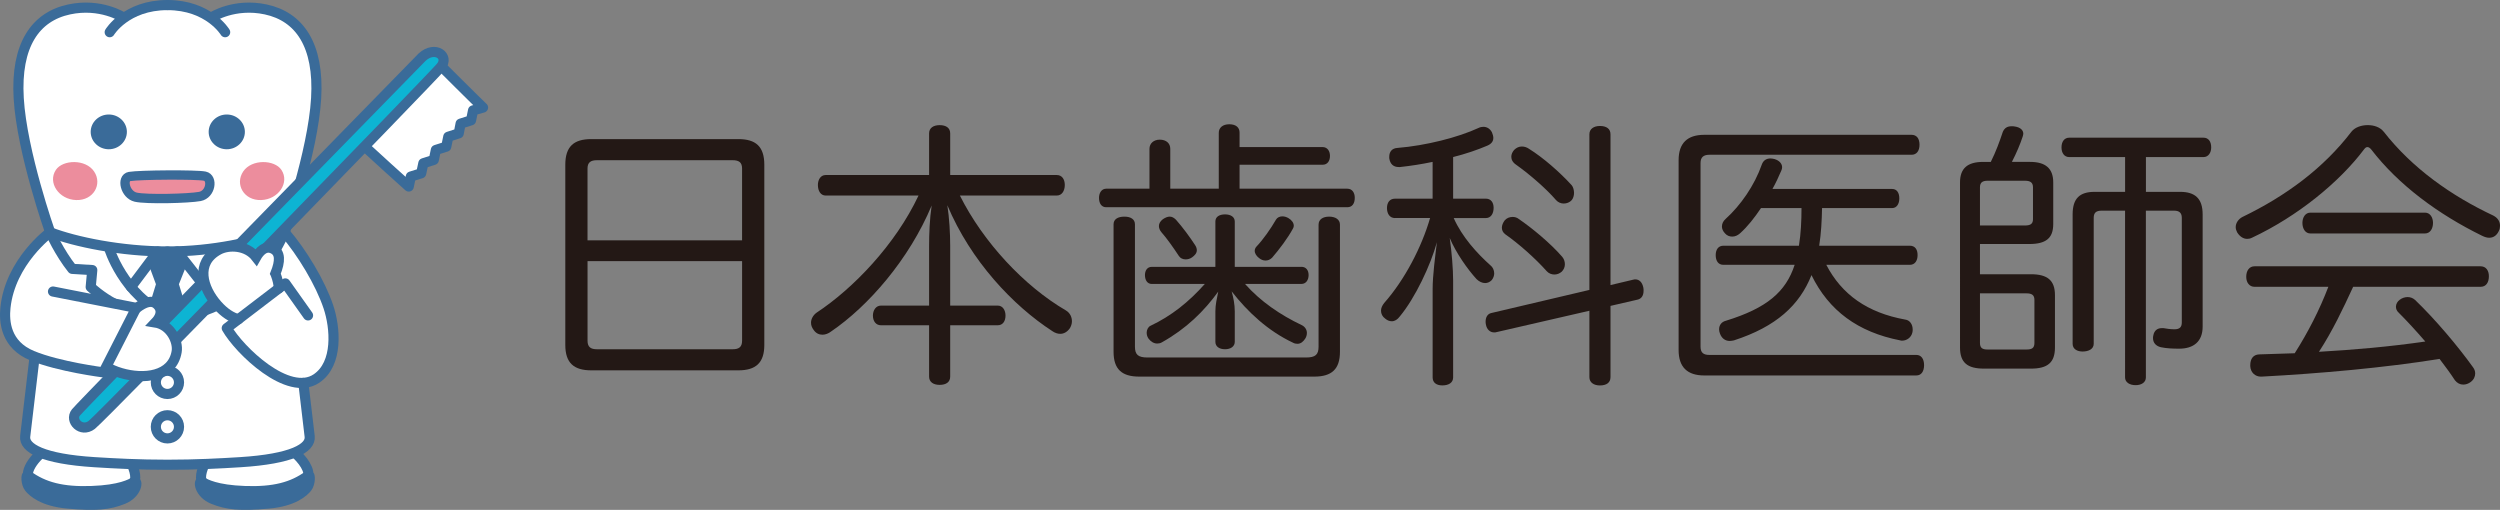 <?xml version="1.0" encoding="UTF-8"?><svg id="_レイヤー_2" xmlns="http://www.w3.org/2000/svg" viewBox="0 0 151.618 30.922"><rect x="0" y="0" width="151.618" height="30.922" fill="#808080" stroke="none"/><g id="PC"><g><g><path d="M46.354,20.92c0,1.089-.52,1.54-1.574,1.54h-8.923c-1.055,0-1.573-.45-1.573-1.54V9.992c0-1.107,.518-1.556,1.573-1.556h8.923c1.055,0,1.574,.449,1.574,1.556v10.928Zm-1.349-6.346v-4.357c0-.38-.208-.501-.572-.501h-8.23c-.364,0-.572,.121-.572,.501v4.357h9.373Zm-9.373,6.087c0,.398,.208,.52,.572,.52h8.23c.364,0,.572-.121,.572-.52v-4.824h-9.373v4.824Z" fill="#231815"/><path d="M50.071,11.859c-.294,0-.468-.276-.468-.639,0-.329,.173-.605,.468-.605h6.276v-2.525c0-.328,.26-.501,.639-.501,.398,0,.641,.173,.641,.501v2.525h6.467c.312,0,.483,.259,.483,.605,0,.346-.171,.639-.483,.639h-5.88c1.418,2.836,3.909,5.499,6.432,6.969,.26,.156,.364,.416,.364,.658,0,.154-.052,.293-.121,.414-.156,.225-.364,.346-.587,.346-.156,0-.312-.052-.468-.156-2.404-1.557-4.962-4.272-6.38-7.644,.121,.778,.173,1.712,.173,2.473v3.614h2.887c.294,0,.468,.277,.468,.606,0,.346-.173,.587-.468,.587h-2.887v3.114c0,.327-.242,.501-.641,.501-.379,0-.639-.173-.639-.501v-3.114h-2.922c-.294,0-.485-.241-.485-.587,0-.329,.191-.606,.485-.606h2.922v-3.596c0-.744,.035-1.677,.156-2.473-1.366,3.268-3.84,6.104-6.105,7.644-.156,.121-.345,.191-.518,.191-.208,0-.398-.087-.537-.294-.104-.139-.156-.277-.156-.433,0-.223,.121-.449,.329-.604,2.231-1.47,4.79-4.133,6.19-7.108h-5.635Z" fill="#231815"/><path d="M81.714,11.444c.293,0,.449,.242,.449,.553,0,.346-.156,.571-.449,.571h-14.629c-.277,0-.433-.224-.433-.571,0-.294,.156-.553,.433-.553h2.627v-2.42c0-.329,.26-.554,.623-.554,.398,0,.639,.225,.639,.554v2.42h2.941v-3.389c0-.311,.241-.519,.639-.519,.416,0,.622,.208,.622,.501v.882h5.033c.294,0,.45,.242,.45,.536,0,.311-.156,.536-.45,.536h-5.033v1.452h6.538Zm-12.623,11.396c-1.055,0-1.557-.45-1.557-1.505v-7.73c0-.311,.26-.467,.658-.467,.379,0,.639,.156,.639,.467v7.418c0,.485,.191,.658,.762,.658h9.614c.57,0,.76-.173,.76-.658v-7.401c0-.311,.26-.484,.641-.484,.379,0,.656,.173,.656,.484v7.713c0,1.055-.502,1.505-1.557,1.505h-10.616Zm9.839-6.658c.277,0,.433,.207,.433,.501,0,.294-.156,.536-.433,.536h-3.424c.933,1.056,2.144,1.885,3.459,2.507,.191,.104,.294,.277,.294,.468,0,.121-.035,.242-.104,.346-.121,.189-.277,.31-.468,.31-.087,0-.189-.017-.275-.069-1.505-.708-2.733-1.85-3.718-3.112,.104,.364,.191,.778,.191,1.211v1.85c0,.277-.242,.45-.589,.45-.362,0-.587-.173-.587-.45v-1.85c0-.398,.087-.76,.173-1.193-.866,1.193-1.938,2.248-3.424,3.078-.087,.052-.191,.069-.277,.069-.208,0-.398-.121-.535-.31-.069-.104-.104-.225-.104-.346,0-.173,.087-.346,.223-.416,1.28-.604,2.335-1.451,3.303-2.541h-3.216c-.275,0-.414-.242-.414-.536,0-.277,.139-.501,.414-.501h3.857v-2.749c0-.277,.225-.433,.587-.433,.346,0,.589,.156,.589,.433v2.749h4.046Zm-6.346-1.004c0,.173-.121,.312-.294,.433-.121,.086-.26,.12-.381,.12-.171,0-.327-.068-.414-.207-.329-.501-.745-1.089-1.055-1.436-.104-.12-.156-.259-.156-.38,0-.156,.087-.294,.242-.415,.156-.104,.293-.156,.414-.156,.139,0,.26,.069,.381,.191,.398,.449,.847,1.055,1.159,1.539,.069,.104,.104,.208,.104,.311Zm4.167,.623c-.139,0-.277-.052-.398-.155-.154-.121-.258-.277-.258-.433,0-.087,.035-.19,.121-.276,.379-.397,.847-1.055,1.174-1.625,.069-.121,.225-.191,.381-.191,.121,0,.242,.035,.364,.104,.208,.121,.329,.294,.329,.467,0,.052-.017,.121-.052,.173-.329,.605-.831,1.262-1.263,1.764-.121,.12-.26,.172-.398,.172Z" fill="#231815"/><path d="M84.601,13.225c-.312,0-.485-.26-.485-.605s.173-.571,.485-.571h2.283v-2.231c-.658,.139-1.332,.242-1.973,.312h-.087c-.31,0-.518-.173-.57-.537v-.086c0-.312,.173-.519,.501-.536,1.713-.139,3.684-.64,4.912-1.211,.104-.052,.208-.069,.294-.069,.208,0,.397,.104,.518,.328,.052,.121,.087,.242,.087,.346,0,.207-.121,.363-.362,.467-.606,.259-1.314,.501-2.076,.692v2.524h1.99c.293,0,.466,.225,.466,.553,0,.363-.173,.623-.466,.623h-1.955c.502,1.141,1.418,2.144,2.231,2.871,.139,.104,.225,.294,.225,.484,0,.139-.052,.294-.156,.415-.121,.121-.258,.173-.397,.173-.173,0-.364-.087-.52-.242-.552-.605-1.245-1.591-1.624-2.49,.119,.847,.206,1.867,.206,2.593v5.861c0,.312-.258,.485-.656,.485-.364,0-.587-.173-.587-.485v-5.343c0-.864,.154-1.971,.258-2.853-.379,1.384-1.314,3.373-2.248,4.497-.139,.191-.31,.294-.483,.294-.139,0-.277-.052-.398-.156-.173-.121-.26-.294-.26-.485,0-.156,.069-.312,.191-.466,1.245-1.402,2.283-3.407,2.785-5.154h-2.127Zm14.456,3.735c.05-.017,.085-.017,.119-.017,.242,0,.416,.173,.485,.484,.017,.069,.017,.139,.017,.208,0,.277-.121,.485-.364,.537l-1.642,.379v4.323c0,.329-.242,.502-.641,.502-.362,0-.639-.173-.639-.502v-4.028l-5.637,1.297c-.052,.017-.087,.017-.139,.017-.242,0-.449-.173-.501-.485-.017-.069-.017-.121-.017-.171,0-.242,.104-.468,.345-.52l5.949-1.401V8.141c0-.328,.277-.501,.639-.501,.398,0,.641,.173,.641,.501v9.148l1.384-.329Zm-4.324-1.4c.121,.138,.173,.311,.173,.467,0,.173-.069,.328-.191,.449-.137,.121-.293,.173-.449,.173-.173,0-.346-.069-.468-.208-.691-.778-1.711-1.677-2.506-2.231-.139-.104-.208-.242-.208-.397s.069-.312,.173-.449c.119-.139,.293-.208,.483-.208,.121,0,.26,.035,.364,.121,.812,.553,1.919,1.469,2.627,2.283Zm.589-4.323c.087,.103,.139,.294,.139,.467,0,.155-.052,.328-.139,.432-.121,.139-.312,.208-.485,.208-.171,0-.345-.069-.466-.208-.658-.761-1.713-1.643-2.421-2.144-.208-.139-.294-.312-.294-.484,0-.156,.069-.294,.173-.416,.139-.138,.294-.207,.468-.207,.156,0,.31,.052,.431,.139,.864,.536,1.869,1.418,2.594,2.213Z" fill="#231815"/><path d="M103.358,22.771c-1.02,0-1.555-.502-1.555-1.54V9.715c0-1.037,.535-1.539,1.555-1.539h12.572c.312,0,.483,.225,.483,.605,0,.363-.171,.605-.483,.605h-12.26c-.346,0-.537,.139-.537,.501v11.136c0,.381,.191,.502,.537,.502h12.554c.293,0,.466,.241,.466,.622s-.173,.623-.466,.623h-12.866Zm7.402-6.71c.933,1.799,2.489,2.905,4.789,3.321,.277,.035,.45,.293,.45,.604,0,.052,0,.104-.017,.173-.069,.312-.346,.501-.623,.501-.035,0-.085,0-.119-.017-2.56-.501-4.324-1.798-5.379-3.959-.726,1.832-2.144,3.129-4.702,3.959-.087,.017-.173,.035-.26,.035-.26,0-.485-.154-.589-.449-.035-.087-.052-.173-.052-.26,0-.242,.139-.449,.416-.518,2.473-.762,3.632-1.747,4.167-3.39h-4.323c-.31,0-.466-.242-.466-.588,0-.329,.156-.571,.466-.571h4.582c.121-.761,.156-1.521,.156-2.283h-2.456c-.397,.588-.812,1.124-1.28,1.539-.139,.121-.293,.191-.466,.191-.156,0-.312-.052-.433-.191-.121-.121-.191-.276-.191-.415,0-.173,.069-.328,.225-.467,.916-.83,1.747-2.024,2.196-3.303,.087-.242,.277-.364,.52-.364,.069,0,.156,.017,.241,.035,.294,.087,.468,.277,.468,.501,0,.069-.017,.139-.052,.208-.156,.363-.329,.744-.535,1.107h7.262c.277,0,.433,.225,.433,.571,0,.328-.156,.588-.433,.588h-4.253c-.017,.761-.052,1.521-.173,2.283h5.499c.312,0,.468,.224,.468,.571,0,.328-.156,.588-.468,.588h-5.066Z" fill="#231815"/><path d="M123.122,9.819c.916,0,1.401,.38,1.401,1.245v2.524c0,.865-.45,1.211-1.453,1.211h-2.991v1.833h3.095c1.003,0,1.453,.38,1.453,1.263v3.181c0,.916-.45,1.28-1.453,1.28h-2.852c-1.004,0-1.453-.364-1.453-1.28V11.064c0-.848,.449-1.245,1.401-1.245h.466c.312-.623,.537-1.245,.727-1.816,.102-.242,.275-.346,.535-.346,.069,0,.139,0,.208,.017,.329,.052,.501,.225,.501,.432,0,.052-.017,.104-.035,.173-.154,.467-.379,1.003-.656,1.539h1.107Zm-.312,3.856c.312,0,.485-.087,.485-.38v-1.937c0-.294-.173-.397-.485-.397h-2.265c-.31,0-.466,.104-.466,.397v2.317h2.731Zm-2.731,7.124c0,.312,.156,.398,.466,.398h2.352c.329,0,.485-.087,.485-.398v-2.61c0-.294-.156-.398-.485-.398h-2.818v3.008Zm12.139-9.164c.899,0,1.366,.397,1.366,1.366v6.813c0,.899-.554,1.332-1.418,1.332-.398,0-.778-.017-1.107-.087-.312-.069-.485-.277-.485-.552,0-.052,0-.104,.017-.156,.052-.312,.26-.45,.502-.45h.121c.173,.035,.449,.069,.656,.069,.312,0,.45-.121,.45-.416v-6.346c0-.328-.191-.432-.468-.432h-1.711v10.115c0,.294-.26,.468-.623,.468-.362,0-.639-.173-.639-.468V12.776h-1.418c-.312,0-.483,.104-.483,.432v7.643c0,.329-.329,.468-.675,.468-.312,0-.604-.139-.604-.468v-7.85c0-.968,.431-1.366,1.332-1.366h1.85v-2.109h-3.389c-.294,0-.468-.242-.468-.588,0-.346,.173-.588,.468-.588h8.145c.293,0,.466,.224,.466,.588,0,.328-.173,.588-.466,.588h-3.493v2.109h2.075Z" fill="#231815"/><path d="M143.595,7.588c.381,0,.745,.121,.968,.397,1.73,2.213,4.099,3.891,6.64,5.084,.277,.139,.416,.364,.416,.623,0,.104-.017,.208-.069,.311-.121,.26-.312,.416-.587,.416-.121,0-.26-.035-.433-.121-2.646-1.297-5.067-3.078-6.727-5.24-.069-.086-.156-.138-.225-.138-.069,0-.121,.035-.191,.12-1.503,2.006-4.046,4.081-6.811,5.378-.104,.052-.191,.069-.294,.069-.225,0-.45-.139-.606-.398-.052-.103-.087-.207-.087-.311,0-.26,.173-.501,.416-.623,2.646-1.28,4.912-2.957,6.605-5.17,.208-.259,.589-.397,.985-.397Zm-.882,9.804c-.622,1.349-1.263,2.698-2.075,3.943,2.144-.121,4.305-.312,6.449-.623-.535-.622-1.107-1.243-1.626-1.763-.102-.087-.154-.225-.154-.346,0-.156,.087-.327,.241-.431,.139-.104,.312-.156,.468-.156s.312,.052,.45,.173c1.226,1.176,2.61,2.818,3.526,4.098,.087,.121,.121,.242,.121,.364,0,.191-.087,.379-.275,.518-.139,.104-.294,.156-.45,.156-.191,0-.364-.087-.502-.26-.258-.397-.587-.847-.933-1.297-3.355,.537-7.227,.883-10.807,1.074h-.035c-.329,0-.622-.242-.639-.641v-.052c0-.398,.189-.639,.535-.656,.726-.017,1.436-.052,2.161-.069,.812-1.28,1.505-2.629,2.04-4.03h-4.479c-.31,0-.501-.259-.501-.605,0-.38,.191-.639,.501-.639h13.713c.329,0,.502,.259,.502,.605,0,.38-.173,.639-.502,.639h-7.729Zm4.357-4.496c.312,0,.485,.294,.485,.623,0,.346-.173,.64-.485,.64h-6.952c-.31,0-.483-.294-.483-.64,0-.328,.173-.623,.483-.623h6.952Z" fill="#231815"/></g><g><path d="M15.318,30.741c-2.221,0-3.189-.438-3.196-1.172-.003-.376,.053-.735,.163-1.039l.085-.235-.612,.007c-.542,.015-1.067,.022-1.605,.022s-1.063-.007-1.605-.022l-.491-.007,.085,.235c.11,.304,.166,.663,.163,1.039-.007,.734-1.095,1.172-3.316,1.172-2.232,0-3.412-.55-3.412-1.589,0-.353,.217-.953,.631-1.418l.148-.166-.199-.1c-.252-.126-.444-.266-.57-.416-.152-.181-.22-.388-.196-.598,.087-.774,.47-3.973,.545-4.607l.015-.126-.116-.051c-1.211-.529-1.794-1.606-1.64-3.034,.259-2.427,2.05-4.077,2.593-4.524l.091-.075-.038-.112c-.277-.813-1.67-5.015-1.843-7.956C.817,2.88,1.941,.915,4.163,.438c.348-.075,.701-.112,1.05-.112,1.115,0,1.922,.379,2.218,.543l.089,.049,.086-.054c.723-.459,1.581-.692,2.55-.692,.969,0,1.827,.233,2.55,.692l.086,.054,.089-.049c.295-.163,1.102-.543,2.218-.543,.349,0,.702,.038,1.05,.113,2.223,.477,3.346,2.441,3.165,5.532-.063,1.066-.29,2.402-.674,3.969l-.149,.607,.437-.447c3.234-3.31,5.893-6.028,6.484-6.632l.095-.097c.322-.296,.618-.357,.81-.357,.209,0,.399,.071,.536,.201,.187,.177,.239,.436,.138,.691l-.041,.105,.08,.079c.632,.63,2.128,2.118,2.362,2.333,.036,.033,.052,.084,.041,.132-.011,.048-.048,.086-.095,.1l-.526,.15-.106,.52c-.01,.049-.045,.088-.092,.103l-.555,.177-.097,.511c-.009,.049-.045,.089-.092,.105l-.559,.179-.107,.524c-.01,.049-.046,.088-.093,.103l-.553,.175-.108,.524c-.01,.048-.045,.088-.092,.103l-.56,.18-.114,.533c-.01,.048-.046,.087-.093,.102l-.552,.172-.11,.528c-.01,.048-.044,.086-.09,.102-.014,.005-.029,.007-.043,.007-.033,0-.065-.012-.09-.034-.156-.138-1.58-1.419-2.462-2.23l-.122-.112-.116,.119c-1.372,1.417-2.917,3.007-4.471,4.606l-.027,.028-.078,.23,.06,.077c1.084,1.304,2.116,3.09,2.567,4.443,.374,1.121,.692,3.502-.78,4.493-.173,.117-.364,.199-.569,.246l-.15,.034,.018,.153c.079,.661,.271,2.272,.348,2.952,.024,.21-.044,.417-.196,.598-.126,.15-.317,.29-.57,.416l-.199,.1,.148,.166c.414,.465,.631,1.066,.631,1.418,0,1.04-1.18,1.589-3.412,1.589Z" fill="#fff"/><path d="M3.053,27.077c-.186,.103-.376,.239-.553,.395-.392,.345-.719,.783-.796,1.152-.112,.537,.81,1.259,3.239,1.259,2.429,0,3.261-.413,3.261-.929,0-.226-.073-.504-.203-.768-.166-.34-.426-.659-.742-.821-.562-.289-3.643-.598-4.206-.289Z" fill="none" stroke="#3a6b99" stroke-linecap="round" stroke-linejoin="round" stroke-width=".612"/><path d="M1.681,28.831c.971,.713,2.114,1.011,3.868,.948,1.755-.061,2.384-.433,2.609-.557,.225-.124,.18,.702-.697,1.053-.877,.35-1.643,.412-3.329,.268-1.555-.134-2.159-.722-2.362-.97-.202-.248-.202-.825-.09-.743Z" fill="#3a6b99" stroke="#3a6b99" stroke-linecap="round" stroke-linejoin="round" stroke-width=".612"/><path d="M17.343,27.077c.599,.33,1.237,1.011,1.349,1.547,.113,.537-.809,1.259-3.239,1.259-2.43,0-3.262-.413-3.262-.929,0-.224,.072-.498,.199-.76,.166-.343,.427-.666,.746-.829,.562-.289,3.644-.598,4.207-.289Z" fill="none" stroke="#3a6b99" stroke-linecap="round" stroke-linejoin="round" stroke-width=".612"/><path d="M18.714,28.831c-.971,.713-2.114,1.011-3.868,.948-1.755-.061-2.385-.433-2.61-.557-.224-.124-.179,.702,.698,1.053,.877,.35,1.642,.412,3.329,.268,1.556-.134,2.16-.722,2.362-.97,.202-.248,.202-.825,.09-.743Z" fill="#3a6b99" stroke="#3a6b99" stroke-linecap="round" stroke-linejoin="round" stroke-width=".612"/><circle cx="10.154" cy="25.885" r=".703" fill="none" stroke="#3a6b99" stroke-linecap="round" stroke-linejoin="round" stroke-width=".615"/><g><path d="M18.398,23.223s.285,2.374,.383,3.246c.08,.711-1.079,1.365-4.207,1.561-1.245,.078-2.669,.156-4.42,.156-1.751,0-3.174-.078-4.42-.156-3.128-.196-4.287-.85-4.207-1.561,.098-.871,.565-4.774,.565-4.774" fill="#fff"/><circle cx="10.154" cy="25.885" r=".703" fill="none" stroke="#3a6b99" stroke-linecap="round" stroke-linejoin="round" stroke-width=".615"/><circle cx="10.154" cy="23.19" r=".703" fill="none" stroke="#3a6b99" stroke-linecap="round" stroke-linejoin="round" stroke-width=".615"/><path d="M3.042,14.087c1.517,.581,4.291,1.163,7.112,1.163" fill="none" stroke="#3a6b99" stroke-linecap="round" stroke-linejoin="round" stroke-width=".615"/><path d="M18.398,23.223s.285,2.374,.383,3.246c.08,.711-1.079,1.365-4.207,1.561-1.245,.078-2.669,.156-4.42,.156-1.751,0-3.174-.078-4.42-.156-3.128-.196-4.287-.85-4.207-1.561,.098-.871,.565-4.774,.565-4.774" fill="none" stroke="#3a6b99" stroke-linecap="round" stroke-linejoin="round" stroke-width=".615"/><path d="M3.042,14.087S1.327,9.23,1.135,5.962C.945,2.734,2.144,1.011,4.192,.572c1.912-.41,3.272,.475,3.272,.475" fill="none" stroke="#3a6b99" stroke-linecap="round" stroke-linejoin="round" stroke-width=".615"/><path d="M17.266,14.087s1.715-4.856,1.907-8.125c.19-3.228-1.01-4.951-3.057-5.39-1.912-.41-3.272,.475-3.272,.475" fill="none" stroke="#3a6b99" stroke-linecap="round" stroke-linejoin="round" stroke-width=".615"/><path d="M6.653,1.953s.984-1.645,3.501-1.645" fill="none" stroke="#3a6b99" stroke-linecap="round" stroke-linejoin="round" stroke-width=".615"/><path d="M13.655,1.953s-.984-1.645-3.501-1.645" fill="none" stroke="#3a6b99" stroke-linecap="round" stroke-linejoin="round" stroke-width=".615"/><path d="M3.39,10.301c.418-.621,1.8-.67,2.317,.099,.517,.769-.036,1.766-1.087,1.733-1.052-.032-1.746-1.063-1.23-1.831" fill="#ec8d9d"/><path d="M17.066,10.301c-.418-.621-1.8-.67-2.317,.099-.517,.769,.035,1.766,1.086,1.733,1.053-.032,1.747-1.063,1.231-1.831" fill="#ec8d9d"/><path d="M7.859,10.704c.621-.104,4.052-.128,4.561-.021,.51,.106,.371,1.105-.3,1.232-.672,.127-3.242,.191-3.89,.042-.648-.149-.88-1.168-.37-1.253Z" fill="#ec8d9d" stroke="#3a6b99" stroke-linecap="round" stroke-linejoin="round" stroke-width=".567"/><path d="M5.5,7.998c0,.581,.492,1.054,1.097,1.054,.606,0,1.098-.473,1.098-1.054,0-.581-.492-1.054-1.098-1.054-.605,0-1.097,.473-1.097,1.054Z" fill="#3a6b99"/><path d="M12.655,7.998c0,.581,.492,1.054,1.098,1.054,.606,0,1.098-.473,1.098-1.054,0-.581-.492-1.054-1.098-1.054-.606,0-1.098,.473-1.098,1.054Z" fill="#3a6b99"/><line x1="7.945" y1="17.408" x2="9.564" y2="15.249" fill="none" stroke="#3a6b99" stroke-linecap="round" stroke-linejoin="round" stroke-width=".615"/><path d="M10.154,19.096c-2.691-1.164-3.556-4.097-3.556-4.097" fill="none" stroke="#3a6b99" stroke-linecap="round" stroke-linejoin="round" stroke-width=".615"/><path d="M10.154,19.096c2.691-1.164,3.556-4.097,3.556-4.097" fill="none" stroke="#3a6b99" stroke-linecap="round" stroke-linejoin="round" stroke-width=".615"/><line x1="12.436" y1="17.408" x2="10.743" y2="15.249" fill="none" stroke="#3a6b99" stroke-linecap="round" stroke-linejoin="round" stroke-width=".615"/><path d="M3.042,14.087s.565,1.249,1.34,2.219l1.214,.073-.095,1.029c1.064,.963,2.672,1.857,4.653,1.688" fill="none" stroke="#3a6b99" stroke-linecap="round" stroke-linejoin="round" stroke-width=".615"/><path d="M17.266,14.087s-.565,1.249-1.34,2.219l-1.214,.073,.095,1.029c-1.064,.963-2.672,1.857-4.653,1.688" fill="none" stroke="#3a6b99" stroke-linecap="round" stroke-linejoin="round" stroke-width=".615"/><path d="M17.266,14.087c-1.937,.581-4.291,1.163-7.112,1.163" fill="none" stroke="#3a6b99" stroke-linecap="round" stroke-linejoin="round" stroke-width=".615"/><polygon points="10.154 19.567 11.285 18.656 10.851 17.237 11.309 16.088 10.777 15.249 9.564 15.249 9.033 16.088 9.457 17.237 9.022 18.656 10.154 19.567" fill="#3a6b99"/><path d="M24.79,11.312l.126-.606,.629-.195,.13-.611,.635-.204,.124-.602,.63-.199,.123-.602,.635-.204,.113-.591,.633-.201,.122-.601,.606-.173c-.303-.278-2.679-2.649-2.679-2.649l-4.696,4.831c.714,.668,2.679,2.439,2.869,2.606Z" fill="#fff" stroke="#3a6b99" stroke-linecap="round" stroke-linejoin="round" stroke-width=".615"/><path d="M25.6,3.466S4.994,24.527,4.602,25.017c-.393,.491,.32,1.243,.962,.752,.642-.491,20.643-21.061,21.177-21.715,.535-.654-.356-1.308-1.141-.589Z" fill="#0db4d3" stroke="#3a6b99" stroke-linecap="round" stroke-linejoin="round" stroke-width=".615"/><path d="M6.446,22.236c.238,.152,.535,.283,.897,.389,1.354,.398,3.111,.24,3.371-1.296,.105-.619-.36-1.618-1.289-1.77,.263-.275,.499-.708,.115-1.083-.32-.313-.766-.165-1.258,.216" fill="#fff" stroke="#3a6b99" stroke-linecap="round" stroke-width=".615"/><polygon points="6.446 22.583 3.679 22.027 4.046 17.843 8.281 18.693 6.446 22.583" fill="#fff"/><path d="M3.215,17.68l5.05,.992-1.996,3.911s-2.701-.34-4.321-1.011c-1.605-.665-1.708-2.067-1.617-2.921,.299-2.804,2.711-4.565,2.711-4.565" fill="none" stroke="#3a6b99" stroke-linecap="round" stroke-linejoin="round" stroke-width=".615"/><path d="M14.458,19.362c-.42-.111-.849-.387-1.274-.864-.899-1.011-1.38-2.568,.084-3.352,.59-.316,1.686-.299,2.267,.454,.183-.326,.557-.775,1.058-.494,.398,.224,.424,.707,.107,1.492,.004,.008,.009,.016,.012,.024,.123,.315,.186,.604,.198,.867" fill="#fff" stroke="#3a6b99" stroke-linecap="round" stroke-width=".615"/><path d="M18.682,19.129l-1.378-1.941-3.552,2.713c.763,1.333,3.729,4.21,5.441,3.056,1.337-.901,1.141-3.095,.727-4.337-.491-1.472-1.6-3.301-2.654-4.532" fill="none" stroke="#3a6b99" stroke-linecap="round" stroke-linejoin="round" stroke-width=".615"/></g></g></g></g></svg>